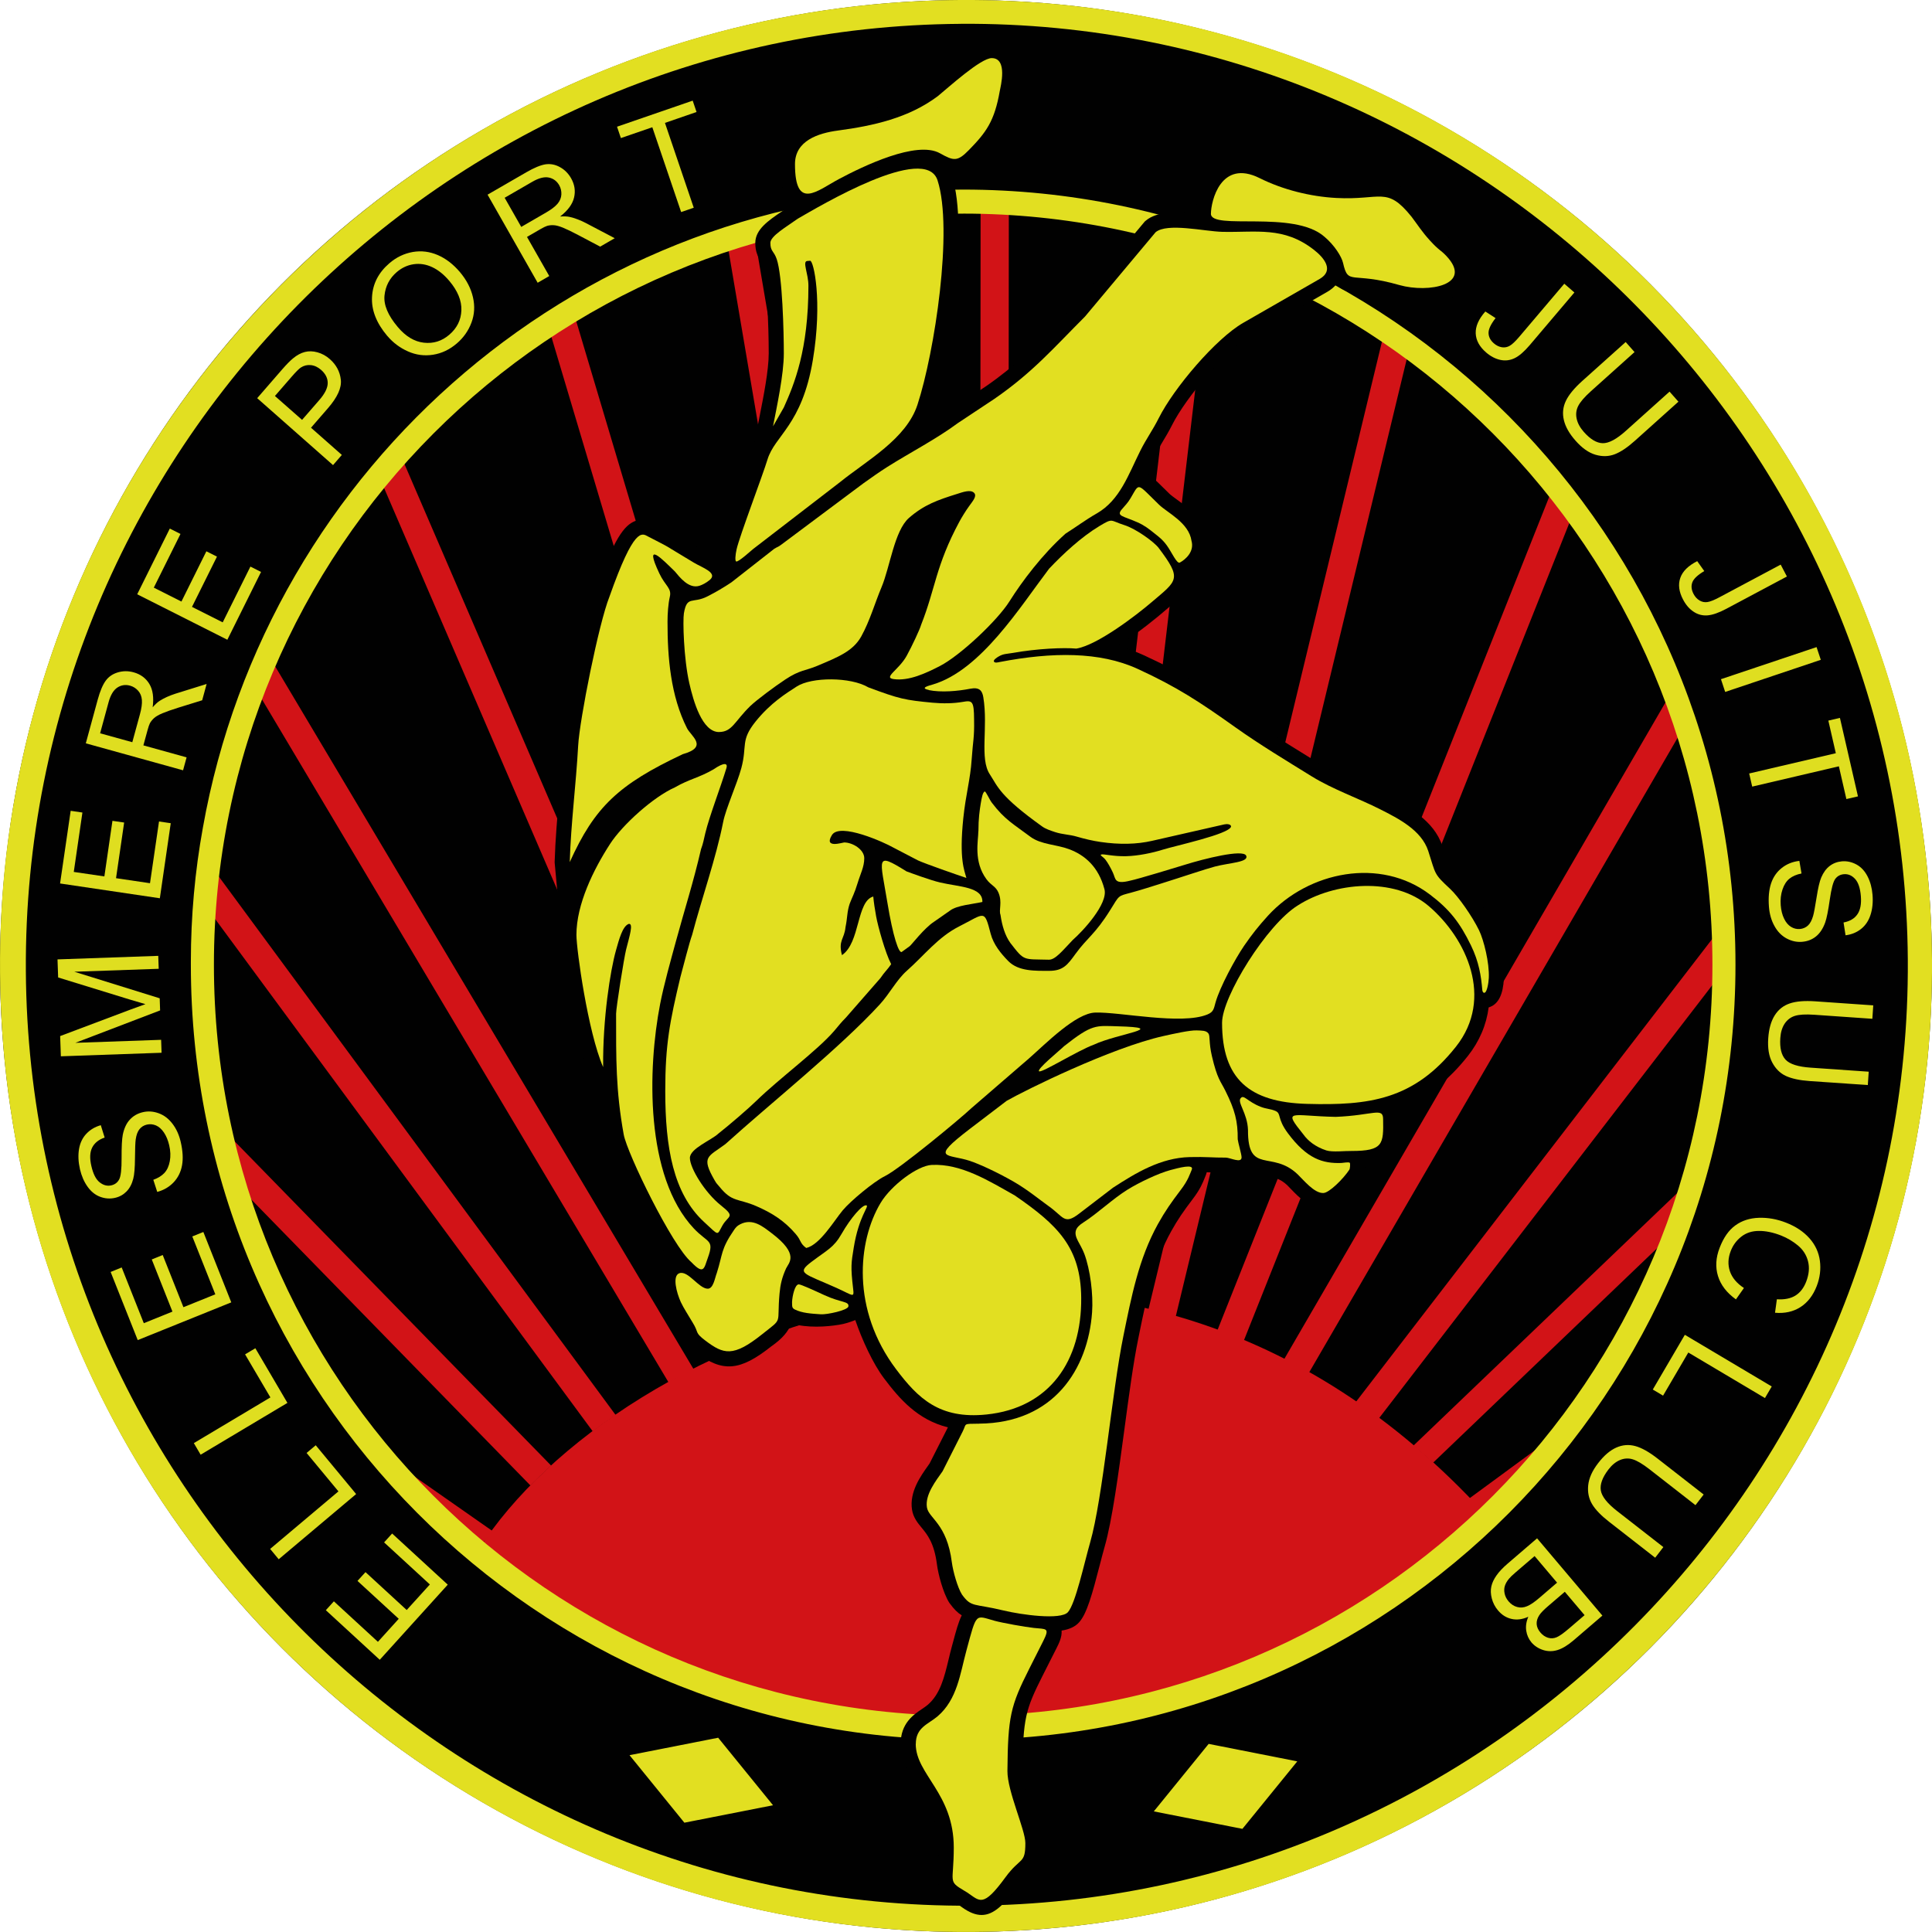 <?xml version="1.0" encoding="UTF-8"?><svg xmlns="http://www.w3.org/2000/svg" viewBox="0 0 512 512"><defs><style>.i{fill:#d21317;}.i,.j,.k{fill-rule:evenodd;}.j{stroke:#e2df21;stroke-miterlimit:10;stroke-width:.57px;}.j,.k{fill:#e2df21;}.l{fill:#dfde20;}.m{fill:#010101;}</style></defs><g id="a"/><g id="b"><g id="c"><g id="d"><circle class="m" cx="256" cy="256" r="256"/><polygon class="j" points="167.35 465.33 181.48 482.72 204.34 478.22 190.21 460.83 167.35 465.33"/><polygon class="j" points="343.27 466.97 329.14 484.35 306.29 479.85 320.42 462.46 343.27 466.97"/><path class="k" d="M254.39,0c141.38-.9,256.72,112.97,257.61,254.35,.9,141.38-112.99,256.73-254.37,257.64C116.25,512.9,.91,399.03,.01,257.65v-.54c0-.16,0-.31,0-.46-.09-15.1,1.18-29.88,3.71-44.25C24.31,92.45,128.44,.82,254.39,0h0Zm.21,6.31c137.16-.89,250.13,111.09,250.99,248.08,.87,137-110.94,249.75-248.09,250.64-137.16,.88-249.78-110.69-250.65-247.69C5.98,120.36,117.44,7.2,254.59,6.32h0Z"/></g><g id="e"><path class="i" d="M58.33,298.52l87.73,89.88c-1.91,1.73-3.74,3.49-5.49,5.27l-78.42-80.34c-1.46-4.86-2.73-9.8-3.82-14.8h0Zm148.63,152.26l.26,.27c-4.98-1.21-9.88-2.6-14.7-4.18l-.59-.6c4.99,1.7,10,3.2,15.03,4.51h0Z"/><path class="i" d="M71.07,173.48l112.76,189.4c-2.25,1.13-4.47,2.29-6.64,3.49L67.47,182.06c1.13-2.89,2.34-5.76,3.6-8.59h0Z"/><path class="i" d="M105.94,120.08l100.53,233.21c-2.37,.83-4.71,1.71-7.02,2.62L100.5,126.35c1.77-2.13,3.58-4.22,5.44-6.27h0Z"/><path class="i" d="M456.07,258.09l-90.65,117.8c-2.03-1.51-4.07-2.94-6.13-4.32l96.59-125.5c.14,3.11,.22,6.23,.22,9.37,0,.89-.02,1.78-.03,2.66h0Z"/><path class="i" d="M446.16,192.81l-99.31,171.05c-2.2-1.24-4.41-2.39-6.62-3.51l102.65-176.8c1.16,3.05,2.26,6.14,3.28,9.26h0Z"/><path class="i" d="M416.91,136.03l-87.35,219.41c-2.33-.97-4.66-1.89-7-2.74l89.01-223.58c1.83,2.27,3.61,4.57,5.34,6.92h0Z"/><path class="i" d="M55.44,228.84l107.71,146.15c-2.08,1.41-4.1,2.86-6.07,4.33L54.28,239.83c.29-3.69,.67-7.36,1.15-10.99h0Zm165.46,225.03c-3.5-.6-6.97-1.28-10.4-2.05l-.14-.19c3.51,.85,7.02,1.59,10.54,2.25h0Z"/><path class="i" d="M373.39,92.72l-61.86,256.39c-2.42-.68-4.83-1.29-7.24-1.86l62.53-259.15c2.22,1.49,4.42,3.04,6.58,4.62h0Z"/><path class="i" d="M267.35,54.5l-.26,288.4c-2.5,0-4.99,.05-7.48,.15l.26-288.89c2.51,.06,5,.18,7.48,.33h0Z"/><path class="i" d="M321.24,65.32l-33.01,279c-2.48-.33-4.96-.6-7.44-.81L313.99,62.94c2.44,.75,4.85,1.54,7.25,2.39h0Z"/><path class="i" d="M151.91,82.45l78.77,264.16c-2.46,.51-4.9,1.05-7.32,1.65L145.32,86.56c.77-.5,1.54-1,2.32-1.49l1.66-1.04c.86-.53,1.73-1.06,2.6-1.58h0Z"/><path class="i" d="M199.82,61.74l47.91,282.19c-2.47,.26-4.93,.6-7.37,.96L192.65,63.94c2.37-.77,4.76-1.52,7.17-2.2h0Z"/><path class="i" d="M447.71,313.08l-73.14,70.03c1.74,1.46,3.48,2.97,5.21,4.52l63.15-60.46c1.76-4.62,3.36-9.31,4.78-14.09h0Z"/><path class="i" d="M102.2,385.94l28.53,19.95c-1.28,1.46-2.68,2.67-3.91,4.22-4.3-3.48-7.93-6.8-12.34-11.08-5.13-5.59-8.56-8.12-12.28-13.09h0Z"/><path class="i" d="M412.32,380.26l-27.13,19.92c1.28,1.46,2.53,2.97,3.77,4.52,4.3-3.48,7.58-6.85,11.6-10.95,5.13-5.59,8.04-8.52,11.77-13.5h0Z"/><path class="i" d="M126.82,410.69c79.7,67.51,197.66,58.33,266.77-9.41-96.86-105.84-230.66-47.51-266.77,9.41h0Z"/></g><g id="f"><polygon class="l" points="118.66 419.95 100.64 439.86 86.35 426.72 88.48 424.37 100.15 435.1 105.67 429 94.74 418.96 96.86 416.63 107.78 426.67 113.92 419.9 101.79 408.75 103.92 406.4 118.66 419.95"/><polygon class="l" points="94.38 395.94 73.86 413.22 71.59 410.48 89.69 395.23 81.25 385.05 83.67 383.01 94.38 395.94"/><polygon class="l" points="76.17 371.78 53.17 385.51 51.37 382.44 71.66 370.33 64.95 358.92 67.67 357.3 76.17 371.78"/><polygon class="l" points="61.29 345.14 36.5 355.14 29.32 337.08 32.25 335.89 38.11 350.66 45.7 347.59 40.22 333.77 43.12 332.59 48.61 346.42 57.06 343.01 50.96 327.67 53.89 326.49 61.29 345.14"/><path class="l" d="M41.67,315.87l-1.04-3.21c1.27-.46,2.25-1.07,2.95-1.83,.7-.76,1.18-1.8,1.42-3.11,.24-1.32,.19-2.72-.16-4.21-.31-1.32-.77-2.45-1.39-3.37-.62-.92-1.33-1.55-2.12-1.89-.8-.33-1.59-.41-2.4-.22-.82,.19-1.48,.6-1.97,1.22-.5,.62-.83,1.53-1,2.72-.11,.77-.17,2.42-.19,4.97-.02,2.54-.17,4.36-.46,5.45-.36,1.4-.96,2.52-1.78,3.36-.82,.84-1.82,1.41-3.03,1.69-1.31,.3-2.63,.22-3.94-.27-1.31-.48-2.43-1.38-3.36-2.69-.93-1.3-1.59-2.84-2.01-4.61-.44-1.94-.52-3.73-.25-5.36,.28-1.63,.93-2.99,1.96-4.07,1.02-1.07,2.29-1.83,3.81-2.25l1.02,3.27c-1.61,.56-2.71,1.46-3.32,2.69-.6,1.22-.67,2.85-.2,4.86,.48,2.1,1.21,3.54,2.2,4.32,.98,.78,2.02,1.05,3.09,.8,.94-.22,1.63-.73,2.07-1.56,.45-.8,.67-2.7,.65-5.67-.01-2.97,.09-5.03,.32-6.2,.35-1.69,.97-3.03,1.88-4,.9-.98,2.05-1.64,3.44-1.96,1.38-.33,2.78-.23,4.2,.29,1.41,.51,2.62,1.43,3.64,2.77,1.03,1.34,1.76,2.95,2.19,4.82,.55,2.38,.67,4.44,.35,6.21-.32,1.76-1.06,3.26-2.23,4.5-1.17,1.23-2.62,2.08-4.35,2.54h0Z"/><path class="l" d="M42.83,278.99l-26.7,.94-.19-5.36,18.69-7.04c1.74-.65,3.05-1.12,3.91-1.42-.98-.27-2.43-.7-4.33-1.28l-18.8-5.79-.17-4.79,26.7-.94,.12,3.43-22.36,.78,22.62,7.04,.11,3.21-22.46,8.59,22.73-.8,.12,3.43Z"/><polygon class="l" points="42.36 238.05 15.92 234.13 18.73 214.87 21.84 215.33 19.55 231.07 27.66 232.26 29.8 217.53 32.9 217.98 30.75 232.73 39.75 234.06 42.14 217.7 45.25 218.16 42.36 238.05"/><path class="l" d="M48.52,204.14l-25.78-7.15,3.14-11.52c.63-2.31,1.35-4.01,2.14-5.08,.79-1.08,1.87-1.81,3.24-2.21,1.37-.4,2.76-.4,4.18,0,1.82,.51,3.21,1.53,4.14,3.07,.93,1.54,1.22,3.6,.88,6.19,.68-.78,1.29-1.36,1.85-1.71,1.18-.75,2.58-1.38,4.2-1.9l8.25-2.57-1.18,4.32-6.3,1.95c-1.82,.57-3.23,1.07-4.23,1.49-1,.42-1.73,.85-2.2,1.26-.47,.43-.84,.89-1.12,1.38-.19,.37-.4,1-.64,1.88l-1.09,3.99,11.45,3.18-.94,3.44Zm-13.46-7.44l2.02-7.39c.43-1.57,.6-2.84,.52-3.82-.08-.98-.41-1.79-1-2.45-.59-.65-1.29-1.1-2.12-1.33-1.22-.34-2.35-.17-3.38,.5-1.02,.68-1.81,1.97-2.33,3.9l-2.24,8.22,8.53,2.36Z"/><polygon class="l" points="60.25 169.54 36.36 157.49 45 140.08 47.83 141.5 40.76 155.73 48.08 159.42 54.69 146.1 57.5 147.51 50.88 160.83 59.02 164.93 66.36 150.15 69.18 151.57 60.25 169.54"/><path class="l" d="M88.26,123.26l-20.1-17.74,6.64-7.65c1.17-1.34,2.13-2.31,2.87-2.91,1.03-.85,2.06-1.41,3.11-1.68s2.16-.24,3.35,.09c1.19,.33,2.29,.92,3.28,1.8,1.71,1.51,2.68,3.33,2.91,5.47,.24,2.14-.9,4.64-3.39,7.51l-4.51,5.2,8.17,7.21-2.33,2.69Zm-8.21-11.99l4.55-5.23c1.51-1.73,2.25-3.25,2.25-4.54,0-1.29-.59-2.45-1.76-3.48-.84-.73-1.74-1.16-2.71-1.26-.97-.1-1.86,.12-2.67,.65-.51,.35-1.29,1.13-2.35,2.35l-4.5,5.18,7.19,6.33Z"/><path class="l" d="M102.62,89.01c-2.87-3.4-4.22-6.84-4.03-10.32,.19-3.48,1.72-6.45,4.58-8.91,1.87-1.61,3.95-2.6,6.22-3,2.27-.39,4.48-.11,6.64,.82,2.16,.94,4.1,2.44,5.84,4.49,1.76,2.08,2.91,4.29,3.46,6.65,.55,2.36,.42,4.61-.39,6.76-.81,2.16-2.1,3.99-3.86,5.5-1.92,1.65-4.02,2.65-6.32,3.01-2.29,.36-4.51,.07-6.64-.88-2.14-.95-3.97-2.32-5.49-4.12h0Zm2.81-2.33c2.08,2.47,4.38,3.85,6.9,4.14,2.53,.28,4.78-.42,6.76-2.13,2.02-1.74,3.09-3.89,3.18-6.44,.1-2.56-.97-5.16-3.19-7.8-1.41-1.67-2.92-2.89-4.53-3.65-1.62-.76-3.25-1.02-4.91-.78-1.66,.24-3.15,.94-4.49,2.08-1.91,1.64-2.99,3.7-3.25,6.2-.26,2.5,.92,5.29,3.52,8.37h0Z"/><path class="l" d="M142.49,74.94l-13.28-23.35,10.28-5.94c2.06-1.19,3.75-1.89,5.06-2.1,1.31-.19,2.6,.05,3.84,.74,1.25,.68,2.23,1.68,2.96,2.96,.94,1.66,1.2,3.36,.78,5.11-.41,1.75-1.65,3.43-3.7,5.02,1.03-.08,1.87-.04,2.51,.1,1.37,.31,2.81,.85,4.32,1.63l7.65,4.02-3.86,2.23-5.83-3.08c-1.69-.89-3.04-1.54-4.04-1.95-1-.4-1.81-.62-2.44-.65-.63-.04-1.21,.03-1.75,.18-.39,.13-.99,.41-1.78,.87l-3.55,2.06,5.9,10.36-3.07,1.78Zm-4.35-14.81l6.58-3.81c1.4-.81,2.42-1.59,3.05-2.34,.62-.75,.95-1.56,1-2.44,.04-.88-.14-1.69-.57-2.45-.63-1.1-1.54-1.78-2.75-2.04-1.2-.25-2.66,.13-4.38,1.12l-7.33,4.24,4.4,7.73Z"/><polygon class="l" points="180.51 56.2 172.87 33.72 164.54 36.59 163.52 33.58 183.57 26.67 184.59 29.68 176.22 32.57 183.85 55.05 180.51 56.2"/><path class="l" d="M393.63,82.55l2.71,1.75c-1.26,1.63-1.89,2.94-1.86,3.97,.02,1.02,.5,1.93,1.41,2.72,.67,.58,1.38,.92,2.14,1.04,.75,.11,1.45-.03,2.09-.41,.64-.37,1.46-1.15,2.46-2.32l11.97-14.11,2.68,2.32-11.84,13.96c-1.46,1.71-2.78,2.86-4,3.45-1.21,.58-2.47,.74-3.77,.46-1.31-.28-2.57-.93-3.77-1.96-1.78-1.54-2.7-3.23-2.77-5.08-.07-1.85,.77-3.78,2.55-5.79h0Z"/><path class="l" d="M442.45,103.79l2.35,2.66-11.53,10.35c-2.01,1.8-3.81,3-5.39,3.6-1.59,.6-3.28,.63-5.06,.11-1.8-.53-3.55-1.76-5.26-3.7-1.67-1.88-2.71-3.72-3.12-5.49-.42-1.78-.24-3.47,.53-5.08,.77-1.61,2.21-3.36,4.32-5.26l11.53-10.34,2.35,2.66-11.52,10.34c-1.74,1.56-2.86,2.87-3.4,3.93s-.68,2.19-.42,3.38c.25,1.19,.88,2.35,1.89,3.5,1.73,1.96,3.4,2.96,5.01,3,1.62,.04,3.68-1.06,6.18-3.31l11.52-10.34Z"/><path class="l" d="M449.78,148.71l1.87,2.63c-1.76,1.04-2.82,2.04-3.17,3-.35,.96-.24,1.98,.32,3.05,.41,.78,.95,1.37,1.62,1.76,.65,.38,1.35,.51,2.08,.4,.73-.11,1.77-.53,3.13-1.25l16.27-8.67,1.65,3.15-16.08,8.57c-1.98,1.05-3.64,1.63-4.98,1.73-1.33,.1-2.56-.22-3.67-.97-1.12-.73-2.05-1.81-2.79-3.22-1.1-2.09-1.34-4-.73-5.75s2.1-3.22,4.48-4.43h0Z"/><polygon class="l" points="456.07 179.99 481.41 171.49 482.53 174.86 457.19 183.37 456.07 179.99"/><polygon class="l" points="463.55 204.98 486.51 199.61 484.53 190.97 487.6 190.25 492.38 211.05 489.31 211.76 487.32 203.08 464.35 208.46 463.55 204.98"/><path class="l" d="M476.85,228.15l.57,3.33c-1.32,.26-2.39,.73-3.19,1.37-.8,.65-1.43,1.61-1.85,2.87-.43,1.26-.59,2.66-.47,4.18,.11,1.36,.4,2.54,.89,3.54,.48,1.01,1.1,1.73,1.83,2.18,.73,.45,1.51,.64,2.34,.58,.83-.07,1.55-.38,2.14-.91,.59-.54,1.04-1.39,1.38-2.55,.22-.75,.52-2.37,.92-4.88,.39-2.52,.8-4.29,1.24-5.32,.57-1.33,1.31-2.35,2.25-3.06,.93-.71,2.01-1.11,3.24-1.22,1.34-.11,2.63,.18,3.86,.85,1.23,.68,2.2,1.73,2.93,3.16,.73,1.42,1.16,3.04,1.31,4.85,.16,1.99-.02,3.77-.54,5.35-.51,1.57-1.35,2.81-2.52,3.73-1.17,.92-2.53,1.47-4.09,1.66l-.53-3.39c1.67-.32,2.9-1.04,3.67-2.17,.78-1.12,1.08-2.72,.92-4.78-.17-2.15-.69-3.69-1.55-4.61-.85-.92-1.84-1.33-2.94-1.24-.95,.08-1.72,.49-2.28,1.23-.56,.73-1.05,2.57-1.47,5.51s-.82,4.96-1.22,6.08c-.59,1.62-1.4,2.84-2.44,3.68-1.03,.83-2.27,1.31-3.69,1.42-1.42,.12-2.79-.19-4.11-.9-1.32-.72-2.39-1.81-3.2-3.29-.83-1.48-1.31-3.18-1.46-5.09-.19-2.43,0-4.49,.56-6.19,.57-1.7,1.53-3.08,2.86-4.12,1.33-1.05,2.89-1.66,4.66-1.86h0Z"/><path class="l" d="M495.23,284l-.24,3.55-15.41-1.06c-2.68-.19-4.78-.65-6.32-1.36-1.53-.72-2.73-1.91-3.61-3.58-.88-1.66-1.23-3.79-1.05-6.38,.17-2.52,.74-4.54,1.71-6.08,.97-1.54,2.29-2.59,3.97-3.16,1.68-.58,3.93-.76,6.75-.57l15.4,1.07-.24,3.56-15.38-1.07c-2.32-.16-4.04-.06-5.16,.3-1.13,.36-2.02,1.05-2.7,2.06-.67,1.02-1.05,2.28-1.15,3.81-.18,2.62,.28,4.52,1.38,5.72,1.1,1.19,3.32,1.9,6.66,2.13l15.38,1.07Z"/><path class="l" d="M462.15,341.35l-2.11,3c-2.44-1.75-4.02-3.8-4.75-6.17-.73-2.36-.59-4.85,.42-7.47,1.03-2.71,2.42-4.7,4.17-5.96,1.74-1.27,3.82-1.94,6.23-2.02,2.41-.08,4.81,.35,7.19,1.28,2.6,1.01,4.66,2.39,6.22,4.14s2.47,3.75,2.77,5.98c.29,2.23,.02,4.46-.83,6.67-.97,2.51-2.41,4.37-4.33,5.6-1.92,1.22-4.17,1.72-6.73,1.49l.49-3.57c2.04,.13,3.68-.21,4.93-.99,1.25-.78,2.2-2.01,2.85-3.7,.74-1.93,.9-3.72,.48-5.37-.42-1.65-1.3-3.04-2.65-4.17-1.35-1.13-2.84-2.01-4.48-2.66-2.12-.83-4.09-1.24-5.9-1.22-1.82,0-3.38,.51-4.66,1.52-1.28,1-2.22,2.28-2.8,3.81-.72,1.86-.79,3.64-.22,5.35,.57,1.7,1.81,3.19,3.74,4.46h0Z"/><polygon class="l" points="446.5 353.74 469.53 367.43 467.73 370.5 447.42 358.43 440.73 369.86 438.01 368.24 446.5 353.74"/><path class="l" d="M440.81,409.99l-2.17,2.82-12.21-9.52c-2.12-1.65-3.63-3.21-4.5-4.67-.88-1.46-1.23-3.13-1.04-5,.19-1.88,1.06-3.84,2.65-5.89,1.53-2,3.13-3.36,4.78-4.1,1.66-.74,3.34-.87,5.04-.41,1.71,.46,3.69,1.58,5.92,3.32l12.21,9.52-2.17,2.82-12.19-9.51c-1.84-1.43-3.33-2.31-4.46-2.64-1.13-.34-2.26-.27-3.37,.2-1.11,.47-2.14,1.31-3.06,2.52-1.59,2.08-2.26,3.92-2.01,5.52,.26,1.61,1.71,3.45,4.37,5.51l12.2,9.51Z"/><path class="l" d="M407.33,407.66l17.32,20.49-7.63,6.55c-1.55,1.33-2.98,2.19-4.26,2.58-1.29,.4-2.57,.39-3.82-.01-1.26-.41-2.29-1.09-3.09-2.02-.73-.88-1.2-1.9-1.38-3.08s0-2.42,.55-3.71c-1.54,.69-3,.89-4.41,.58-1.4-.31-2.6-1.05-3.61-2.25-.82-.96-1.36-2.03-1.66-3.19-.3-1.17-.34-2.23-.12-3.18,.21-.96,.67-1.93,1.37-2.92,.7-1,1.69-2.05,2.99-3.16l7.75-6.66Zm7.35,14.19l-4.4,3.77c-1.19,1.02-1.98,1.84-2.36,2.44-.52,.8-.74,1.58-.69,2.35,.06,.77,.39,1.52,1,2.23,.57,.68,1.24,1.14,2.01,1.38,.76,.23,1.52,.19,2.28-.13,.77-.32,1.88-1.12,3.34-2.37l4.07-3.49-5.24-6.19Zm-8-9.47l-5.06,4.34c-.87,.75-1.45,1.31-1.74,1.68-.53,.64-.89,1.27-1.08,1.89-.2,.62-.21,1.29-.06,2.02,.15,.73,.5,1.42,1.05,2.07,.65,.76,1.4,1.26,2.27,1.49,.87,.24,1.74,.17,2.62-.2,.88-.36,1.97-1.1,3.26-2.21l4.7-4.04-5.95-7.04Z"/></g><path id="g" class="k" d="M255.25,50.24c113.04,0,204.67,91.97,204.67,205.41s-91.63,205.41-204.67,205.41S50.58,369.1,50.58,255.65v-.8c0-12.11,1.09-23.97,3.18-35.48C70.84,123.22,154.55,50.24,255.25,50.24h0Zm0,6.37c109.66,0,198.56,89.11,198.56,199.04s-88.9,199.04-198.56,199.04S56.69,365.58,56.69,255.65,145.59,56.62,255.25,56.62h0Z"/><g><path class="m" d="M215.37,70.3c-.25-.79-.5-1.21-.68-1.19l-.75,.06c-1.4,.11,.3,3.33,.3,6.57v.19l1.13-5.63Z"/><path class="m" d="M395.55,244.85c-2.01-4.17-5.92-9.74-8.53-12.16q-2.99-2.78-3.96-5.9c-.21-.7-.46-1.51-.78-2.48-2.29-7.06-9.41-10.67-14.6-13.31l-.13-.07c-2.3-1.16-4.78-2.25-7.18-3.3-3.67-1.62-7.48-3.29-10.61-5.22l-3.15-1.94c-5.67-3.5-11.53-7.12-16.88-10.92-9.15-6.5-15.51-10.82-26.69-15.94-2.16-.99-4.44-1.79-6.85-2.41,5.88-3.7,11.21-8.25,11.55-8.54l1.12-.95c3.5-2.94,6.48-5.45,6.21-9.4,3.14-1.9,5.65-5.54,4.6-9.79-.82-5.08-5.07-8.16-7.89-10.21-.72-.53-1.47-1.07-1.84-1.43-.79-.76-1.45-1.42-2.02-1.98-1.64-1.62-2.86-2.84-4.2-3.42,.16-.33,.31-.65,.46-.98,.5-1.06,1-2.13,1.53-3.19,.76-1.53,1.53-2.8,2.33-4.13,.84-1.38,1.7-2.82,2.6-4.6,3.63-7.2,14.14-19.74,20.79-23.56l20.25-11.64c1.04-.6,1.84-1.27,2.44-2,1.37,1.56,3.28,2.04,6.03,2.26,1.94,.15,4.87,.38,9.64,1.75,5.85,1.64,15.54,1.54,18.76-3.79,1.11-1.83,2.27-5.63-2.35-10.53-.86-.91-1.46-1.39-1.99-1.82-.57-.47-1.11-.9-2.3-2.21-1.37-1.49-2.28-2.76-3.25-4.11-.46-.64-.92-1.28-1.43-1.94l-.07-.09c-5.67-7.03-9.23-7.11-15.03-6.63-2.11,.17-4.5,.37-7.83,.19-6.52-.36-13.16-2.08-18.7-4.85-5.72-2.85-9.76-1.69-12.15-.21-5.37,3.32-6.55,10.68-6.55,13.23v.06c-5.17-.57-10.2-.77-13.25,1.78l-.27,.23-18.82,22.49c-1.6,1.6-3.1,3.13-4.54,4.6-6.09,6.24-10.91,11.17-18.72,16.57l-9.65,6.4-.17,.11c-2.13,1.58-4.46,3.07-6.84,4.52,.99-1.6,1.76-3.22,2.3-4.89,4.49-13.74,9.93-47.68,5.34-61.89-.06-.19-.13-.37-.2-.55,2.45,.34,4.72-.59,7.55-3.49,5.28-5.39,7.73-9.04,9.25-17.72l.07-.29c.74-3.51,1.3-7.9-1.06-10.81-1.22-1.51-3.02-2.34-5.06-2.34-3.35,0-7.54,3.07-15.1,9.53-.67,.57-1.24,1.06-1.67,1.41-7.19,5.36-16.06,7.16-24.57,8.31-12.89,1.71-14.81,8.77-14.81,12.82,0,3.78,.41,8.33,3.49,10.59l-.75,.43-.34,.23c-.58,.42-1.22,.85-1.86,1.29-3.63,2.46-7.06,4.79-7.06,8.37,0,2.36,.7,3.61,1.42,4.67,.23,.34,.34,.5,.47,.89,1.14,3.37,1.67,16.14,1.67,23.7,0,4.48-1.38,11.44-2.39,16.53l-2.44,12.48c-.66,1.94-1.64,4.64-2.65,7.46-2.67,7.42-4.45,12.43-4.93,14.53-.2,.86-.57,2.48-.38,4.07-1.08-1.01-2.47-1.72-3.69-2.34-.46-.23-.9-.45-1.27-.67l-5.87-3.56c-1.33-.86-2.99-1.7-4.6-2.52-.68-.34-1.33-.68-1.9-.98l-.1-.06c-.73-.4-2.67-1.47-5.12-.54-2.95,1.13-5.63,4.55-10.63,18.71-3.15,7.99-8.15,33.65-8.53,40.63-.24,4.39-.64,8.9-1.02,13.27-.51,5.8-1.03,11.79-1.21,17.69v.25l1.78,19.35c.09,5.03,3.21,26.82,7.4,36.42l1.5,3.43,.28,1.26,2.09,4.16,.15,.36c.3,2.57,.69,5.13,1.16,7.79,.87,4.81,9.89,24.07,16.31,32.78-.91,.57-1.64,1.41-2.09,2.45-1.54,3.54,.54,8.64,1.21,10.13,.62,1.33,1.57,2.88,2.41,4.25,.31,.51,.61,1,.87,1.44l.06,.1c.47,.74,.6,1.09,.75,1.49,.68,1.84,1.47,2.8,3.66,4.46,6.95,5.27,11.59,4.89,19.81-1.63,3.04-2.12,4.57-4,5.36-6.1,4.36,1.24,9.26,.88,12.68,.33,1.68-.27,2.86-.71,3.81-1.06,.17-.07,.32-.12,.47-.18,1.77,5.19,4.68,11.55,7.63,15.46,4.18,5.54,8.92,10.98,16.91,12.97l-4.85,9.57-.36,.52c-2,2.8-5.03,7.04-4.3,11.72,.32,2.09,1.52,3.54,2.57,4.81,1.47,1.79,3.31,4.02,4.03,9.66,.33,2.61,1.64,7.59,3.25,10.16l.16,.22c1.11,1.53,2.09,2.5,3.17,3.16-.89,1.8-1.54,4.23-2.32,7.15l-.32,1.17c-.3,1.1-.57,2.23-.84,3.36-1.14,4.74-2.22,9.21-5.54,12.04-.43,.37-.97,.73-1.53,1.11-2.25,1.51-5.64,3.79-5.64,9.25,0,4.65,2.34,8.3,4.6,11.84,2.69,4.22,5.48,8.58,5.48,15.64,0,2.41-.12,4.08-.21,5.42-.36,5.2,.49,6.8,4.97,9.46l.67,.4c.27,.19,.53,.37,.77,.54,1.93,1.38,3.6,2.03,5.17,2.03,3.25,0,6.01-2.8,9.56-7.65,1.19-1.63,2.04-2.39,2.78-3.07,2.29-2.07,3.25-3.69,3.25-8.33,0-2.11-.84-4.77-2.2-8.93-1.15-3.49-2.57-7.84-2.55-10.14,.13-14.05,.79-16.29,5.37-25.37l3.66-7.24c.61-1.22,1.46-2.88,1.34-4.64,2.15-.34,3.63-1.06,4.65-2.21,2.03-2.27,3.43-7.29,5.49-15.28,.46-1.77,.89-3.44,1.27-4.76,1.99-6.97,3.63-19.2,5.22-31.02,1.17-8.74,2.38-17.79,3.67-24.04l.3-1.49c1.98-9.65,3.84-18.76,8.42-26.99,1.8-3.24,3.29-5.35,5.74-8.59,1.95-2.53,2.69-4.4,3.18-5.63,.07-.19,.14-.36,.21-.52,.13-.3,.23-.61,.3-.93,.35,.02,.69,.03,1.03,.04,1.16,.04,2.35,.09,3.81,.08,.16,.04,.35,.1,.55,.16,1.59,.45,3.99,1.14,6.07-.47,.04-.04,.09-.07,.13-.11,1.41,.76,2.91,1.04,4.22,1.28,1.97,.37,3.67,.69,5.53,2.45,.26,.25,.56,.57,.89,.92,2.17,2.25,5.12,5.37,8.93,5.14,4.66-.24,9.93-7.89,9.97-7.95,.41-.61,.86-1.92,.89-3.33,2.72-.27,4.83-.97,6.42-2.59,2.44-2.48,2.38-5.86,2.31-9.69,0-.52-.04-.99-.13-1.43l1.8-2c6.28-2.62,11.78-6.99,16.78-13.3,3.08-3.9,4.93-8.27,5.52-12.89,.13-.04,.25-.08,.38-.13,2.24-.86,3.47-3.39,3.65-7.51,.19-4.56-1.39-11.17-2.99-14.48ZM213.94,69.17l.75-.06c.18-.02,.43,.4,.68,1.19l-1.14,5.63v-.19c.01-3.24-1.69-6.46-.29-6.57Z"/></g><g id="h"><path class="k" d="M246.11,182.88c3.31,.68,7.73,.28,11.02-.36,2.44-.48,3.18,.53,3.46,2.27,1.32,8-1.06,16.26,1.74,20.44,2.11,3.23,2.55,5.7,13.84,13.78,.92,.67,2.19,1.09,3.43,1.5,1.98,.65,3.81,.63,5.71,1.19,2.15,.63,4.34,1.14,6.36,1.43,5,.73,9.58,.63,13.63-.3l19.16-4.36c.7-.16,1.81-.08,1.78,.6-.54,2.01-14.73,5.04-18.21,6.13-2.53,.8-6.35,1.62-9.61,1.7-3.55,.09-6.03-.68-6.6-.44-.46,.2,.5,.53,1.16,1.4,.59,.78,1.29,1.99,1.94,3.38,.79,1.68,.3,3.23,4.64,2.13,1.94-.38,12.66-3.65,14.7-4.28,4.56-1.42,15.2-4.16,15.99-2.32,.76,1.75-4.42,1.86-8.31,2.88-2.54,.67-8.81,2.8-14.27,4.51-2.34,.73-5.29,1.69-7.92,2.4-3.54,.95-3.03,.58-5.52,4.59-4.05,6.5-6.07,7.31-9.2,11.62-2.1,2.89-3.26,4.51-6.98,4.51s-8.15,.17-10.86-2.6c-1.94-1.98-3.91-4.37-4.66-7.25-1.71-6.58-1.46-5.4-8.39-1.9-5.55,2.81-9.29,7.73-13.83,11.74-2.73,2.42-4.54,6.06-7.16,8.91-10.36,11.33-28.9,26.16-40.91,37.01-4.6,3.43-6.53,3.23-2.86,9.6,.61,1.05,.54,.78,1.28,1.7,3.39,4.21,4.89,3.04,9.73,5.13,4.18,1.81,7.47,3.89,10.46,7.38,1.58,1.83,1.05,2.44,2.81,3.73,3.64-.85,7.36-7.2,9.66-9.97,2.05-2.47,8.32-7.68,11.16-9.06,3.99-1.95,20.22-15.43,22.98-18.05l15.31-13.23c4.43-3.9,12.31-11.92,17.47-12.08,6.58-.2,22.82,3.34,29.72,.51,1.68-.69,1.7-1.53,2.17-3.19,1.14-4.07,5.23-11.62,7.59-15.05,2.2-3.18,3.71-5.07,6.32-7.96,10.77-11.74,29.75-15.56,42.88-5.61,5.18,3.92,7.93,7.39,10.9,13.5,2.13,4.38,2.69,8.12,3,11.79,.04,.5,.29,.88,.65,.74,.6-.23,1.02-2.54,1.08-3.95,.17-4-1.33-9.98-2.58-12.57-1.79-3.68-5.44-8.91-7.65-10.97-4.44-4.12-3.77-3.75-5.82-10.06-1.8-5.53-7.92-8.61-12.74-11.05-5.7-2.89-12.59-5.3-18.08-8.69-6.73-4.17-13.79-8.41-20.24-13-9.41-6.69-15.48-10.73-26.04-15.56-9.96-4.55-22.53-4.46-36.43-1.79-.47,.09-1.28,.33-1.55-.08-.28-.43,.73-1.08,1.2-1.36,1.26-.76,2.15-.68,3.84-.97,6.46-1.14,13.4-1.45,16.76-1.14,5.53-.87,15.92-8.83,19.97-12.3,6.86-5.84,8.13-6.06,1.87-14.37-1.18-1.57-5.97-5.07-9.11-6.06-3.84-1.21-2.89-1.97-6.66,.3-4.7,2.84-9.49,7.26-13.27,11.26-7.72,10.17-18.07,26.87-30.76,30.67-1.13,.33-3.62,.95-1.11,1.46h0Z"/><path class="k" d="M190.53,193.99c3.52,0,4.13-2.82,8.29-6.87,1.59-1.55,6.53-5.23,9.28-7.04,3.93-2.6,5.31-2.28,8.55-3.65,5.26-2.23,9.38-3.8,11.58-7.75,2.32-4.19,3.61-8.86,5.39-13.08,2.24-5.31,3.4-14.96,7.27-18.35,4-3.49,7.63-4.75,12.7-6.34,1.51-.48,3.6-1.26,4.54-.31,.85,.85-.29,2.12-1.35,3.6-.83,1.14-1.92,2.91-2.53,4.04-6.32,11.76-6.31,17.66-10.14,27.33-.32,1.17-2.4,5.62-3.84,8.24-2.08,3.75-6.31,5.76-3.44,6.16,4.07,.57,8.63-1.61,12.22-3.45,5.4-2.77,15.28-12.08,18.46-17.14,3.32-5.28,8.7-12.46,14.87-17.96,2.85-1.79,5.16-3.57,8.3-5.37,6.12-3.51,8.38-10.33,11.47-16.51,1.65-3.31,3.26-5.41,4.94-8.75,4-7.97,15.1-21.05,22.37-25.23l20.25-11.63c3.94-2.26,1.21-5.61-1.53-7.74-8.02-6.25-15.21-4.54-24.28-4.75-4.7-.11-14.58-2.47-17.66,.11l-18.71,22.35c-8.39,8.39-13.82,14.77-24,21.8l-9.65,6.4c-5.79,4.29-12.66,7.81-18.7,11.62-2.3,1.46-4.09,2.75-6.35,4.35l-21.78,16.27c-.99,.74-.85,.47-1.87,1.1l-11.34,8.88c-2.02,1.36-4.25,2.66-6.36,3.73-3.97,2.03-5.42-.33-6.24,4.49-.31,1.84-.07,11.9,1.43,18.5,1.1,4.85,3.42,12.96,7.88,12.96h0Z"/><path class="k" d="M176.3,289.14c0,14.94,2.11,27.17,10.29,34.7,4.13,3.8,3.34,3.59,4.88,.9,1.54-2.68,3.57-2.14-.44-5.32-4.23-3.36-8.2-9.86-8.2-12.55,0-2.52,5.72-4.7,7.58-6.48,2.8-2.2,7.87-6.55,10.01-8.64,6-5.86,16.33-13.48,20.68-18.58,1.18-1.39,1.81-2.23,3.06-3.48l9.16-10.48c1.15-1.72,1.87-2.23,2.85-3.7-1.56-2.98-3.51-10.04-3.99-12.7-.31-1.66-.65-3.9-.75-5.22-4.47,1.21-3.43,12.25-8.3,15.53-1.04-3.96,.63-4.19,.94-7.41,.54-2.61,.37-4,1.11-6.22,.57-1.53,1.28-2.73,2.1-5.47,.75-2.48,1.76-4.28,1.76-6.58s-3.06-4.18-5.33-4.18c-.39,0-5.51,1.71-3.24-1.96,2.1-3.43,14.04,2.03,16.17,3.26l6.64,3.46c1.92,.89,10.56,3.9,12.82,4.64-.54-2.07-1.94-4.9-.82-15.77,.68-6.55,1.86-10.17,2.23-15.71,.33-4.91,.73-5.59,.63-10.51-.02-4.96-.5-5.1-3-4.66-2.55,.44-5.37,.46-8.06,.21-7.27-.7-8.64-.96-16.95-4.06-4.7-2.79-15.03-2.79-19-.22-2.79,1.81-6.88,4.31-10.87,9.25-4.1,5.1-2.19,6.36-3.8,12.37-1.1,4.09-4.12,10.75-4.81,14.26-1.91,9.65-5.65,20.15-8.23,29.93-.75,2.05-2.34,8.39-3.11,11.2-2.81,11.79-4.01,17.83-4.01,30.2h0Z"/><path class="k" d="M204.16,64.39c0,2.27,.92,2.06,1.68,4.28,1.53,4.53,1.88,19.37,1.88,24.98s-1.84,14.04-2.86,19.33l2.86-5c2.78-6.18,6.52-15.23,6.52-32.25,0-3.25-1.69-6.46-.3-6.57l.75-.06c.93-.08,3.34,10.66,.72,26.33-2.89,17.27-10.06,19.92-12.02,26.35-1.27,4.19-7.39,20.29-8.18,23.76-.35,1.56-.45,3.08-.13,3.25,.55,.29,4.07-2.97,4.51-3.3l23.02-17.72c7.11-5.75,17.56-11.41,20.53-20.52,4.56-13.95,9.51-46.48,5.32-59.45-3.22-10-31.52,7-37.05,10.16-2.95,2.13-7.26,4.58-7.26,6.42h0Z"/><path class="k" d="M323.86,271.04c0,14.89,7.19,21.08,22.51,21.5,16.36,.45,28.27-1.01,39.48-15.17,10.13-12.8,2.8-28.7-7.22-37.25-9.17-7.81-25.08-6.34-34.67-.19-8.25,5.07-20.1,24.21-20.1,31.11h0Z"/><path class="k" d="M237.49,362.88c5.78,7.66,11.45,13.25,23.9,11.98,16.8-1.71,25.3-14.24,25.14-30.96-.12-13.36-6.28-19.29-17.58-27.08-6.73-3.78-14.21-8.51-22.06-8.1-3.76,.19-10.75,5.42-13.54,10.1-6.07,10.17-7.77,28.28,4.14,44.06h0Z"/><path class="k" d="M259.47,377.29c-4.47,.06-3.21-.13-4.37,2.11l-5.31,10.5c-1.66,2.39-4.68,6.14-4.15,9.55,.45,2.95,5.3,4.24,6.61,14.59,.31,2.4,1.51,6.67,2.68,8.53,2.53,3.49,3.1,2.31,10.99,4.22,4.76,1.15,15.19,2.59,17.09,.45,2.02-2.27,4.31-12.96,5.89-18.47,3.38-11.79,5.79-40,8.82-54.77,2.09-10.21,4.02-20.39,9.14-29.61,1.92-3.45,3.52-5.72,6.07-9.08,1.94-2.54,2.39-4.15,2.89-5.32,.72-1.66-3.62-.45-5.65,.09-3.23,.86-8.38,3.34-11.32,5.16-3.91,2.41-7.92,6.28-11.77,8.74-2.18,1.39-2.58,2.66-1.41,4.9,.44,.82,1.23,2.19,1.68,3.38,1.58,4.22,2.4,10.74,2.06,15.53-1.08,14.99-10.09,29.33-29.93,29.49h0Z"/><path class="k" d="M257.13,307.69c2.22,.73,6.9,2.82,11.56,5.5,3.64,2.1,6.96,4.85,9.16,6.41,4.07,2.87,4.12,5.09,8.07,2.07l9.03-6.91c6.04-3.92,12.63-7.94,20.33-8.12,4.4-.11,6.14,.17,9.57,.14,1.14,0,4.23,1.63,4.18-.1-.02-.88-.93-3.87-1.02-4.75,.04-4.8-.74-7.76-3.27-12.86-1.26-2.54-2.16-3.13-3.57-9.18-.86-3.67-.42-5.35-.94-6.03-.62-.8-1.69-.73-3.08-.79-1.81-.08-6.25,.92-8.81,1.49-13.93,3.12-36.59,14.33-41.56,17.17l-9.79,7.46c-10.8,8.29-5.92,6.49,.14,8.49h0Z"/><path class="k" d="M159.84,282.77c-.12-12.92,1.91-25.6,3.39-30.88,.83-2.94,1.74-6.44,3.38-7.04,1.34-.24,.2,3.28-.68,6.77-.56,2.22-2.66,15.45-2.66,17.03,0,11.96-.1,20.24,2.02,32.01,.9,4.98,12.85,29.56,17.94,33.84,3.32,3.47,3.35,1.61,4.34-1.12,1.81-4.97,0-3.89-3.71-7.84-12.97-13.83-12.24-42.34-8.92-59.46,.99-5.12,2.81-11.56,4.2-16.67,2.29-8.42,4.6-15.53,6.64-24.37,.59-1.57,.72-2.55,1.13-4.23,1.11-4.59,4.04-12.11,5.61-17.29,.38-1.26-.55-1.61-3.45,.38-3.94,2.28-6.26,2.49-10.21,4.76-5.71,2.53-13.88,9.89-17.18,14.98-4.42,6.82-8.92,16.01-8.92,24.11,0,3.9,3.05,25.81,7.07,35.02h0Z"/><path class="k" d="M150.99,228.47c6.61-14.64,12.93-20.58,29.95-28.61,6.9-1.92,2.17-4.79,1.12-6.88-4.32-8.55-5.18-18.68-5.16-28.25,0-2.01,.17-4.68,.61-6.57,.54-2.32-1.18-2.82-2.78-6.2-4.3-9.08,.88-3.66,4.09-.55,1.31,1.56,3.71,4.71,6.53,3.83,.74-.23,1.77-.75,2.72-1.53,2.3-1.9-2.03-3.3-4.17-4.59l-5.93-3.58c-1.7-1.12-4.41-2.38-6.26-3.38-1.61-.87-3.64-2.62-10.21,15.99-2.84,7.13-7.9,32.56-8.28,39.44-.56,10.28-1.93,20.64-2.23,30.87h0Z"/><path class="k" d="M242.68,462.16c0,8.1,10.08,13.08,10.08,27.47,0,9.43-1.71,8.76,2.85,11.47l.74,.45c3.33,2.22,4.09,4.18,10.12-4.07,3.97-5.42,5.26-3.37,5.26-9.04,0-3.54-4.8-13.78-4.75-19.11,.13-14.38,.8-17.23,5.8-27.13,1.1-2.18,2.43-4.83,3.66-7.25,1.85-3.65,.85-3.18-2.44-3.53-2.29-.24-8.31-1.32-10.4-1.89-5.21-1.44-4.71-2.4-7.5,7.92-1.65,6.08-2.42,12.94-7.63,17.39-2.49,2.12-5.77,2.92-5.77,7.32h0Z"/><path class="k" d="M320.9,56.63c0,4.51,21.97-1.09,30.09,6.11,2.61,2.18,4.55,5.25,4.93,6.93,1.41,6.16,2.13,2.18,14.96,5.88,7.76,2.17,19.65-.05,12.41-7.73-1.55-1.64-1.89-1.39-4.33-4.07-2.18-2.39-3.31-4.24-4.9-6.33-6.61-8.2-8.01-4.31-19.97-4.96-6.84-.37-14.11-2.18-20.26-5.25-10.36-5.18-12.92,6.21-12.92,9.43h0Z"/><path class="k" d="M259.27,220.28c0,2.52-1.35,8,2.17,12.75,1.25,1.68,2.44,1.8,3.18,3.57,1.05,2.52,.02,4.54,.52,5.84,.42,2.87,1.18,5.45,2.62,7.46,3.78,4.89,3.33,4.25,10.11,4.43,1.76,.12,3.71-2.41,6.43-5.24,2.67-2.33,9.4-9.58,8.39-13.44-1.55-5.91-5.17-9.04-9.38-10.61-3.41-1.27-7.29-1.19-10.14-3.21-4.58-3.44-6.91-4.6-10.31-9.09-.68-.89-1.63-3.13-1.92-2.99-.5,.26-.75,1.49-1.03,3.16-.29,1.78-.62,4-.62,7.39h0Z"/><path class="k" d="M210.68,43.48c0,12.51,5.89,7.04,11.65,3.97,6.46-3.44,20.58-10.27,26.75-6.84,3.64,2.03,4.62,2.3,7.69-.85,4.58-4.68,6.78-7.65,8.18-15.64,.21-1.15,2.2-8.72-2.13-8.72-2.95,0-11.55,7.85-14.29,10.08-7.72,5.79-17.08,7.86-26.51,9.12-5.11,.68-11.34,2.66-11.34,8.87h0Z"/><path class="k" d="M187.57,341.52c-2.37,0-5.19-4.88-7.51-4.11-1.98,.66-.76,5.19,.36,7.65,.72,1.57,2.16,3.75,3.08,5.33,1.84,2.92,.46,2.64,3.44,4.89,4.8,3.63,7.35,4.45,15-1.66,5.74-4.58,3.87-2.28,4.65-10.85,.21-2.27,.61-4.17,1.73-6.62,.69-1.49,3.66-3.68-3.81-9.33-2.36-1.79-5.05-4.07-8.36-2.37-.78,.4-1.15,.81-1.58,1.44-3.63,5.27-3.01,6.48-4.61,11.47-.52,1.3-.89,4.16-2.4,4.16h0Z"/><path class="k" d="M239,252.25l2.06-1.49c.53-.38,3.82-4.77,6.46-6.48l4.2-2.93c1.81-1.45,6.22-1.76,8.62-2.32,.14-3.99-6.02-3.97-11.16-5.15-2.55-.59-7.82-2.54-8.94-2.95-8.39-5.22-7.03-3.64-5.05,8.4,1.43,8.71,3.01,13.5,3.81,12.93h0Z"/><path class="k" d="M350.74,316.16c1.53-.08,5.19-3.67,6.86-6.19,.17-.27,.29-1.66,.09-1.83-.29-.25-1.85,.05-2.2,.06-4.96,.18-9.12-1.09-14.17-7.86-3.01-4.04-1.65-5.22-3.34-5.94-1.33-.57-2.38-.49-3.9-1.09-3.46-1.35-4.43-3.28-5.24-2.33-1.11,1.06,1.75,3.99,1.89,8.47-.06,11.96,6.33,5.25,13.14,11.74,1.57,1.49,4.43,5.1,6.86,4.97h0Z"/><path class="k" d="M358.17,305.02c8.41,0,8.49-1.83,8.37-8.43,0-3.26-2.67-1-12.54-.61-11.97-.22-14.19-2.3-8.54,4.72,1.12,1.58,3.11,3.23,6.05,4.18,1.58,.51,5.14,.09,6.66,.14h0Z"/><path class="k" d="M297.29,134.98c-1.54,1.83,.35,1.74,4.16,3.44,1.79,.79,3.01,1.73,4.34,2.81,1.04,.83,2.22,1.64,3.43,3.31,1.33,1.84,2.65,4.97,3.46,4.54,1.47-.79,3.89-2.88,3.08-5.75-.67-4.8-6.42-7.46-8.59-9.57-6.03-5.83-5.09-5.9-7.51-1.81-.8,1.35-1.35,1.83-2.36,3.03h0Z"/><path class="k" d="M215.12,334.35c-4.22,3.18-2.12,3.05,6.76,7.05,4.2,1.9,4.51,2.67,4.21,.12-.7-5.86-.49-6.89,.16-10.88,1.35-8.32,4.09-10.9,3.4-11.19-1.01-.43-4.27,3.41-6.61,7.52-2.09,3.66-3.72,4.21-7.93,7.39h0Z"/><path class="k" d="M209.9,344.96c.06,1.17-.13,1.63,.74,2.07,1.98,.97,4.28,1.09,6.87,1.27,1.63,.12,7.14-1.06,7.32-2.07,.25-1.42-1.96-.97-6.35-3-2.55-1.18-6.21-2.86-6.8-2.86-1.06,0-1.71,3.2-1.77,4.59h0Z"/><path class="k" d="M275.4,283.91c.83,.39,10.18-5.49,14.5-7.07,6.25-2.94,20.35-4.48,6.26-4.86-5.77-.16-6.67-.65-14.17,5.27-.9,.92-7.49,6.25-6.6,6.67h0Z"/></g></g></g></svg>